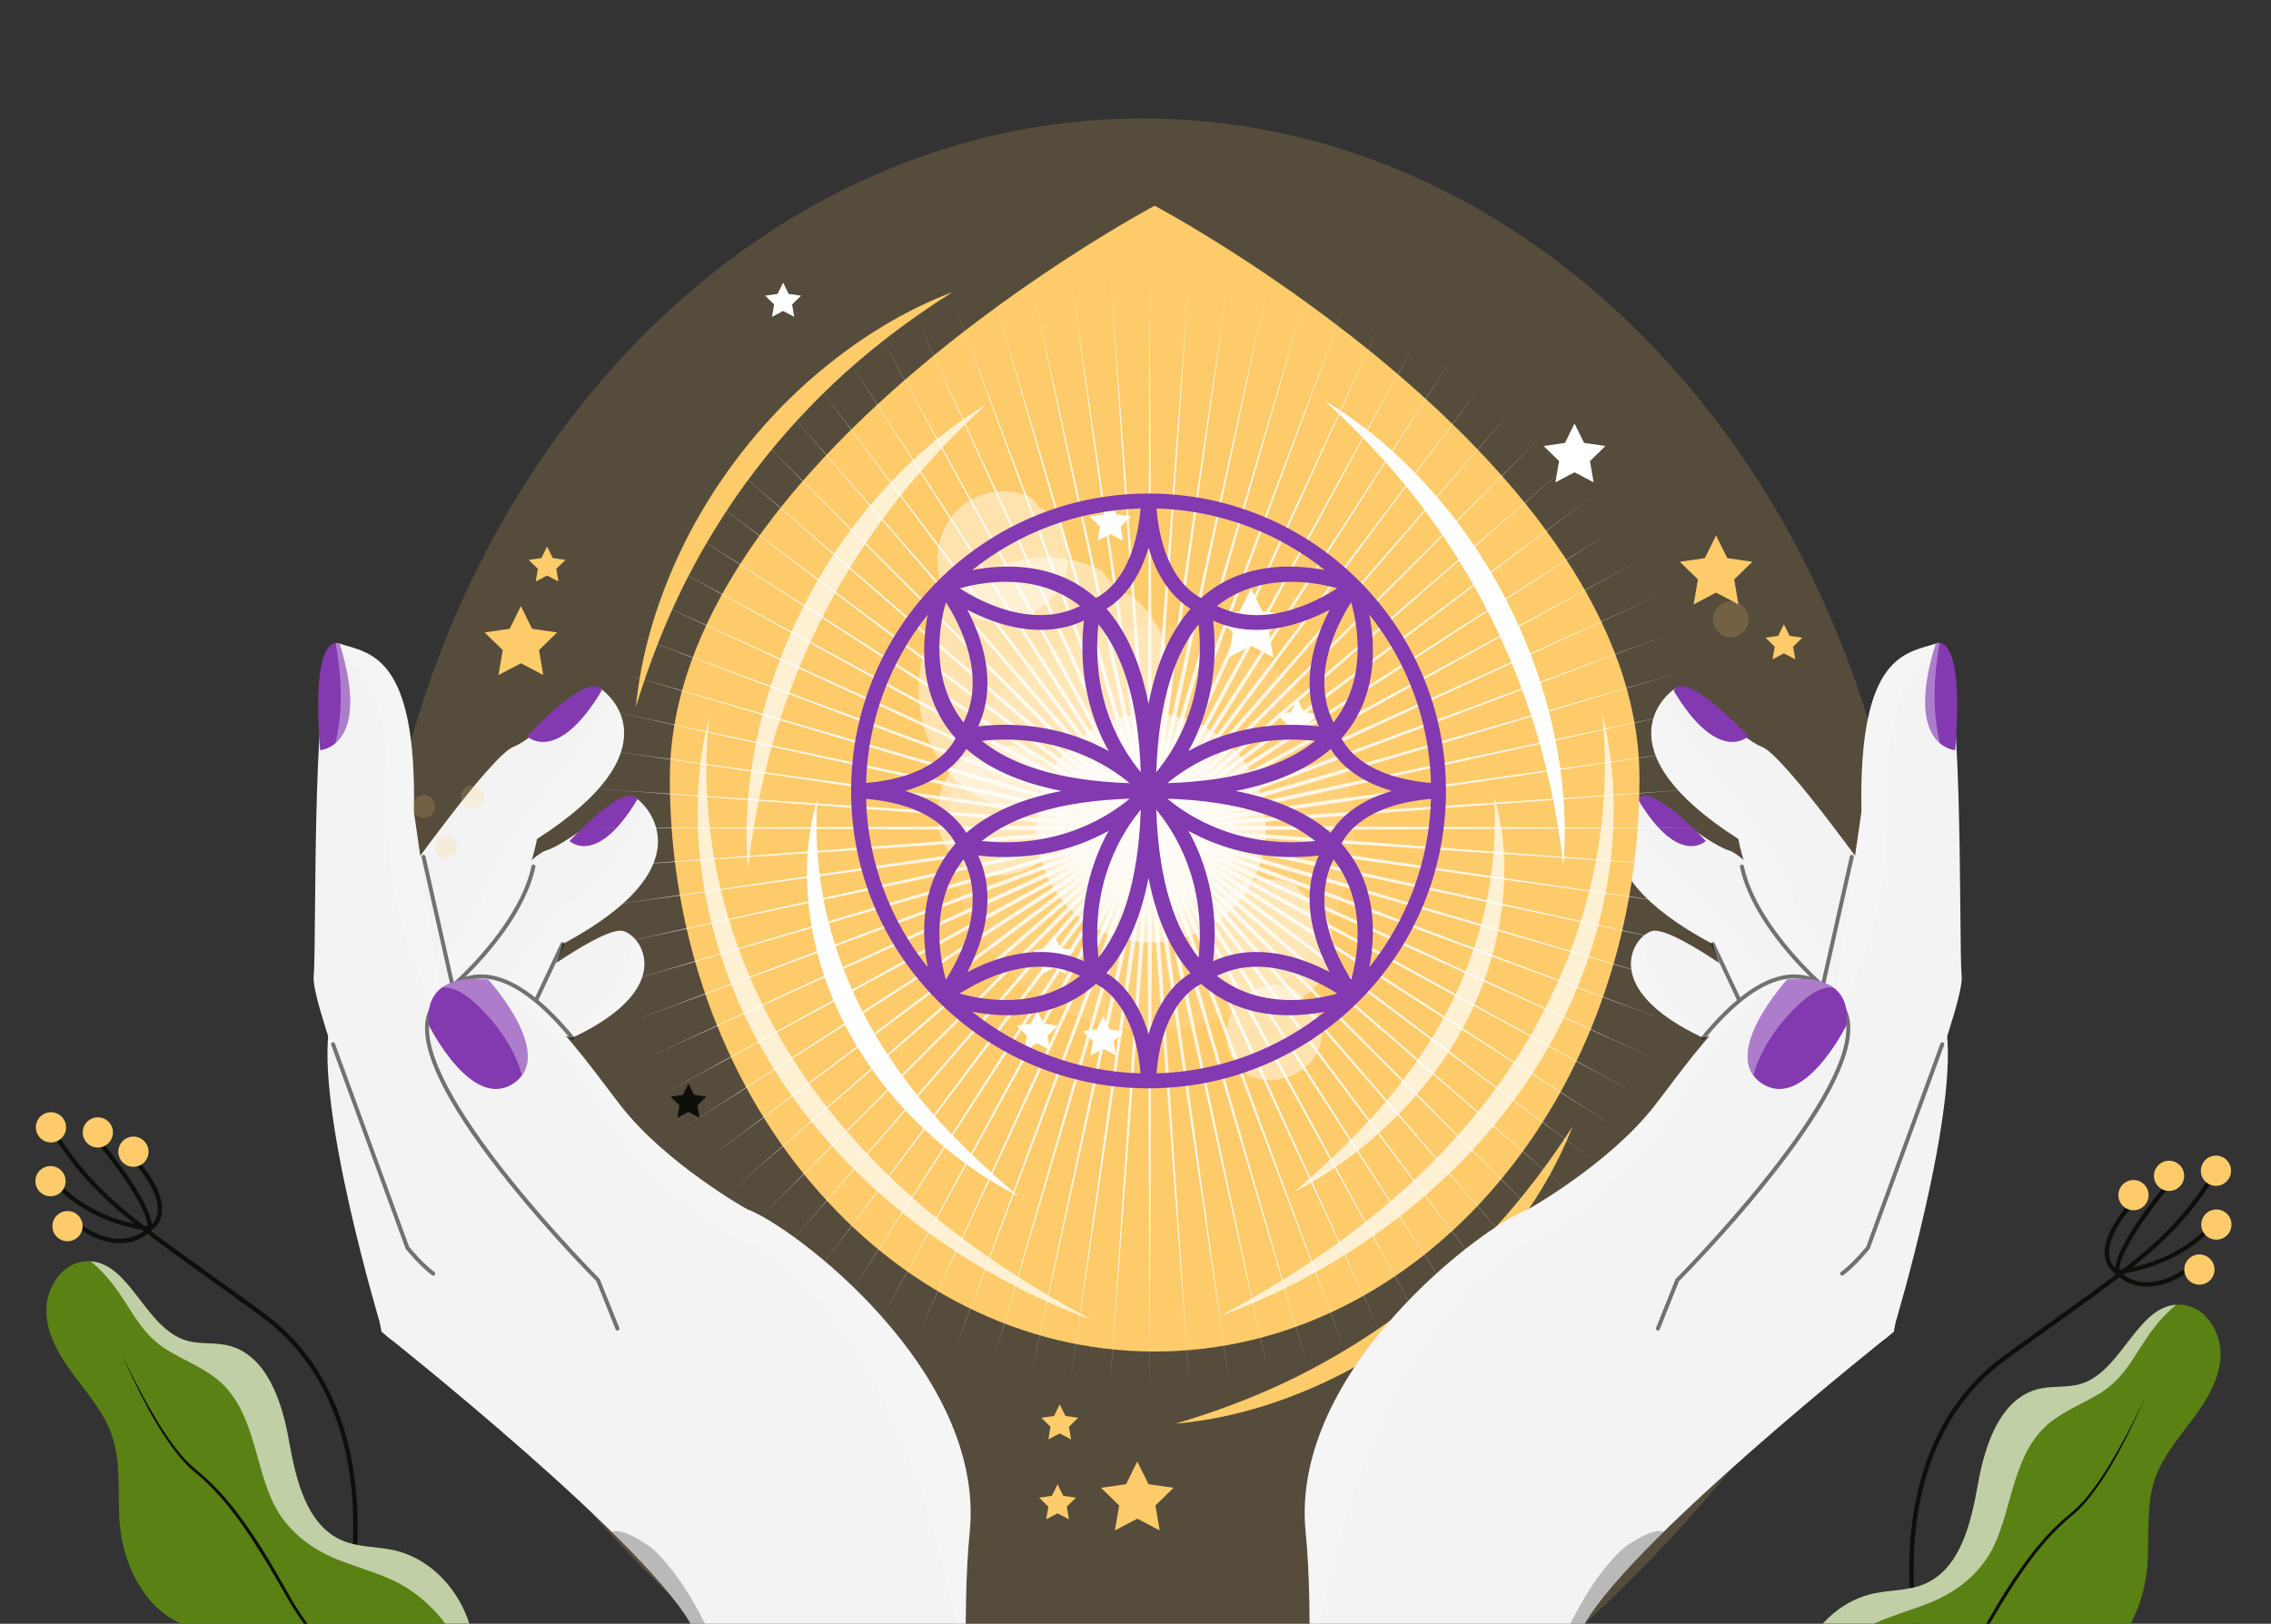 <svg width="523" height="374" viewBox="0 0 523 374" fill="none" xmlns="http://www.w3.org/2000/svg">
<rect x="0" y="0" width="523" height="374" fill="#333333" stroke="none"/>
<g clip-path="url(#clip0_8033_942)">
<path d="M31.037 281.914C22.186 274.872 16.488 268.743 10.263 258.281L11.122 257.77C17.657 268.753 23.35 274.722 33.144 282.31C33.492 282.364 33.788 282.404 34.012 282.432C33.654 276.154 20.373 260.771 20.236 260.611L20.991 259.956C21.553 260.604 34.108 275.156 34.963 282.012C35.452 281.541 36.059 280.733 36.272 279.456C36.683 277 35.662 272.516 28.467 265.093L29.184 264.396C35.195 270.597 37.911 275.719 37.259 279.621C36.892 281.815 35.551 282.908 34.989 283.279L34.972 283.521L34.71 283.502C34.708 283.504 34.707 283.505 34.705 283.507C38.561 286.436 43.031 289.642 48.392 293.485C52.019 296.085 56.044 298.971 60.548 302.252C89.964 323.682 81.135 365.826 81.042 366.25L80.065 366.036C80.156 365.619 88.854 324.112 59.96 303.061C55.459 299.782 51.435 296.898 47.81 294.299C42.415 290.432 37.883 287.182 33.947 284.179C32.919 284.993 31.066 286.108 28.38 286.306C27.828 286.347 27.271 286.346 26.707 286.306C23.039 286.045 19.109 284.079 14.998 280.447L15.66 279.697C20.184 283.695 24.432 285.584 28.282 285.31C30.535 285.15 32.165 284.253 33.124 283.547C33 283.451 32.877 283.356 32.754 283.261C28.446 282.557 17.037 279.813 10.229 269.941L11.053 269.373C16.823 277.74 26.035 280.819 31.037 281.914Z" fill="#0D0F0A"/>
<path d="M27.256 265.021C27.119 266.939 28.563 268.604 30.481 268.74C32.399 268.876 34.064 267.432 34.2 265.515C34.336 263.597 32.893 261.932 30.975 261.796C29.058 261.659 27.393 263.103 27.256 265.021Z" fill="#FDCB6A"/>
<path d="M19.062 260.581C18.925 262.499 20.369 264.164 22.287 264.3C24.205 264.437 25.87 262.993 26.006 261.075C26.142 259.157 24.699 257.492 22.781 257.356C20.864 257.219 19.199 258.663 19.062 260.581Z" fill="#FDCB6A"/>
<path d="M8.267 259.404C8.131 261.322 9.575 262.987 11.492 263.123C13.41 263.26 15.075 261.816 15.211 259.898C15.347 257.98 13.903 256.315 11.986 256.179C10.069 256.043 8.404 257.487 8.267 259.404Z" fill="#FDCB6A"/>
<path d="M8.161 271.805C8.025 273.723 9.469 275.388 11.386 275.524C13.304 275.66 14.969 274.216 15.105 272.299C15.241 270.381 13.797 268.716 11.88 268.58C9.962 268.444 8.297 269.888 8.161 271.805Z" fill="#FDCB6A"/>
<path d="M12.077 282.166C11.94 284.084 13.384 285.749 15.302 285.885C17.22 286.022 18.885 284.578 19.021 282.66C19.157 280.742 17.713 279.077 15.796 278.941C13.878 278.804 12.213 280.248 12.077 282.166Z" fill="#FDCB6A"/>
<path d="M107.113 391.487C113.779 378.234 104.744 359.798 90.186 356.948C86.474 356.221 82.553 356.355 79.052 354.923C70.523 351.434 68.13 340.751 66.514 331.678C64.899 322.605 61.333 311.904 52.345 309.864C49.243 309.16 45.933 309.677 42.887 308.761C33.037 305.797 29.656 289.532 19.419 290.532C14.046 291.057 10.457 296.934 10.669 302.329C10.881 307.723 13.892 312.583 17.124 316.907C20.356 321.231 23.973 325.431 25.747 330.53C28.008 337.03 26.999 344.152 27.575 351.011C28.447 361.393 34.343 372.414 44.464 374.885C47.616 375.654 51.088 375.591 53.808 377.359C58.245 380.245 58.651 386.4 60.032 391.51C62.4 400.272 69.35 407.878 78.137 410.153C86.924 412.427 97.163 408.759 101.796 400.954L107.113 391.487Z" fill="#5A8114"/>
<g opacity="0.62">
<path d="M94.408 366.196C89.242 362.7 83.115 361.419 77.426 359.075C71.049 356.448 65.656 352.096 62.733 345.759C58.4 336.364 58.382 324.052 49.54 317.31C46.118 314.701 42.019 313.137 38.38 310.865C32.302 307.069 30.341 301.564 26.237 296.134C24.599 293.967 22.818 292.122 20.924 290.521C30.012 291.162 33.538 305.949 42.887 308.762C45.933 309.679 49.243 309.161 52.345 309.865C61.332 311.905 64.898 322.605 66.514 331.678C68.13 340.751 70.522 351.433 79.052 354.923C82.553 356.355 86.474 356.221 90.186 356.948C103.105 359.478 111.665 374.279 108.772 386.842C106.254 378.767 102.256 371.507 94.408 366.196Z" fill="white"/>
</g>
<path d="M95.199 399.838C91.717 396.742 88.348 393.521 85.073 390.211C81.786 386.914 78.591 383.525 75.582 379.981C72.593 376.426 69.704 372.764 67.365 368.77C65.066 364.732 62.797 360.641 60.315 356.687C57.825 352.738 55.154 348.885 52.116 345.316C50.588 343.541 48.964 341.845 47.22 340.275C45.45 338.703 43.622 337.327 42.115 335.566C39.08 332.07 36.613 328.096 34.314 324.058C32.005 320.017 29.941 315.837 27.897 311.65C31.768 320.097 35.683 328.679 41.68 335.945C42.467 336.817 43.248 337.701 44.154 338.468C45.024 339.283 45.947 339.945 46.785 340.756C48.497 342.312 50.093 343.996 51.596 345.759C54.585 349.305 57.218 353.144 59.679 357.085C62.171 361.014 64.443 365.066 66.774 369.113C69.177 373.148 72.073 376.842 75.144 380.356C81.31 387.375 88.09 393.814 95.199 399.838Z" fill="#0D0F0A"/>
<path d="M491.022 291.914C499.874 284.872 505.571 278.743 511.796 268.281L510.937 267.77C504.402 278.753 498.709 284.722 488.915 292.31C488.567 292.364 488.271 292.404 488.047 292.432C488.405 286.154 501.686 270.771 501.823 270.611L501.068 269.956C500.506 270.604 487.951 285.156 487.096 292.012C486.607 291.541 486 290.733 485.786 289.456C485.375 287 486.396 282.516 493.591 275.093L492.874 274.396C486.863 280.597 484.147 285.719 484.799 289.621C485.166 291.815 486.507 292.908 487.069 293.279L487.086 293.521L487.348 293.502C487.35 293.504 487.351 293.505 487.353 293.507C483.497 296.436 479.027 299.642 473.666 303.485C470.039 306.085 466.014 308.971 461.51 312.252C432.094 333.682 440.923 375.826 441.016 376.25L441.993 376.036C441.902 375.619 433.204 334.112 462.098 313.061C466.599 309.782 470.623 306.898 474.248 304.299C479.643 300.432 484.175 297.182 488.111 294.179C489.139 294.993 490.992 296.108 493.678 296.306C494.23 296.347 494.787 296.346 495.351 296.306C499.019 296.045 502.949 294.079 507.06 290.447L506.398 289.697C501.875 293.695 497.626 295.584 493.776 295.31C491.523 295.15 489.893 294.253 488.934 293.547C489.058 293.451 489.181 293.356 489.304 293.261C493.612 292.557 505.021 289.813 511.829 279.941L511.005 279.373C505.236 287.74 496.024 290.819 491.022 291.914Z" fill="#0D0F0A"/>
<path d="M494.803 275.021C494.939 276.939 493.495 278.604 491.578 278.74C489.66 278.876 487.995 277.432 487.859 275.515C487.723 273.597 489.167 271.932 491.084 271.796C493.001 271.659 494.666 273.103 494.803 275.021Z" fill="#FDCB6A"/>
<path d="M502.997 270.581C503.133 272.499 501.689 274.164 499.772 274.3C497.854 274.437 496.189 272.993 496.053 271.075C495.917 269.157 497.361 267.492 499.278 267.356C501.195 267.219 502.86 268.663 502.997 270.581Z" fill="#FDCB6A"/>
<path d="M513.791 269.404C513.927 271.322 512.483 272.987 510.566 273.123C508.648 273.26 506.983 271.816 506.847 269.898C506.711 267.98 508.155 266.315 510.072 266.179C511.99 266.043 513.655 267.487 513.791 269.404Z" fill="#FDCB6A"/>
<path d="M513.898 281.805C514.034 283.723 512.591 285.388 510.673 285.524C508.755 285.66 507.09 284.216 506.954 282.299C506.817 280.381 508.261 278.716 510.179 278.58C512.096 278.444 513.762 279.888 513.898 281.805Z" fill="#FDCB6A"/>
<path d="M509.982 292.166C510.118 294.084 508.674 295.749 506.757 295.885C504.839 296.022 503.174 294.578 503.038 292.66C502.901 290.742 504.345 289.077 506.263 288.941C508.18 288.804 509.846 290.248 509.982 292.166Z" fill="#FDCB6A"/>
<path d="M414.946 401.487C408.28 388.234 417.315 369.798 431.873 366.948C435.585 366.221 439.506 366.355 443.007 364.923C451.536 361.434 453.929 350.751 455.544 341.678C457.159 332.605 460.726 321.904 469.713 319.864C472.815 319.16 476.125 319.677 479.171 318.761C489.021 315.797 492.402 299.532 502.639 300.532C508.012 301.057 511.601 306.934 511.389 312.329C511.177 317.723 508.166 322.583 504.934 326.907C501.702 331.231 498.085 335.431 496.311 340.53C494.05 347.03 495.059 354.152 494.483 361.011C493.611 371.393 487.714 382.414 477.594 384.885C474.442 385.654 470.97 385.591 468.25 387.359C463.813 390.245 463.407 396.4 462.026 401.51C459.658 410.272 452.708 417.878 443.921 420.153C435.134 422.427 424.895 418.759 420.262 410.954L414.946 401.487Z" fill="#5A8114"/>
<g opacity="0.62">
<path d="M427.651 376.196C432.817 372.7 438.944 371.419 444.633 369.075C451.01 366.448 456.403 362.096 459.326 355.759C463.659 346.364 463.677 334.052 472.519 327.31C475.941 324.701 480.04 323.137 483.679 320.865C489.757 317.069 491.717 311.564 495.822 306.134C497.46 303.967 499.241 302.122 501.135 300.521C492.047 301.162 488.521 315.949 479.172 318.762C476.126 319.679 472.816 319.161 469.714 319.865C460.727 321.905 457.161 332.605 455.545 341.678C453.93 350.751 451.537 361.433 443.008 364.923C439.507 366.355 435.586 366.221 431.874 366.948C418.955 369.478 410.395 384.279 413.288 396.842C415.805 388.767 419.803 381.507 427.651 376.196Z" fill="white"/>
</g>
<path d="M426.86 409.838C430.342 406.742 433.711 403.521 436.986 400.211C440.273 396.914 443.468 393.525 446.477 389.981C449.466 386.426 452.355 382.764 454.694 378.77C456.993 374.732 459.262 370.641 461.744 366.687C464.234 362.738 466.905 358.885 469.942 355.316C471.47 353.541 473.094 351.845 474.838 350.275C476.608 348.703 478.436 347.327 479.943 345.566C482.978 342.07 485.445 338.096 487.744 334.058C490.053 330.017 492.117 325.837 494.161 321.65C490.29 330.097 486.375 338.679 480.378 345.945C479.591 346.817 478.81 347.701 477.904 348.468C477.034 349.283 476.111 349.945 475.273 350.756C473.561 352.312 471.965 353.996 470.462 355.759C467.473 359.305 464.84 363.144 462.379 367.085C459.887 371.014 457.615 375.066 455.284 379.113C452.881 383.148 449.985 386.842 446.913 390.356C440.749 397.375 433.969 403.814 426.86 409.838Z" fill="#0D0F0A"/>
<path d="M362.172 259.438C358.569 268.663 353.383 277.303 347.173 285.124C340.982 292.972 333.703 299.983 325.688 305.995C317.667 311.999 308.89 317.01 299.617 320.743C290.365 324.504 280.613 327.046 270.746 327.902C280.234 325.102 289.38 321.64 298.104 317.359C306.81 313.052 315.098 307.993 322.841 302.193C330.59 296.4 337.777 289.87 344.362 282.728C350.927 275.562 356.82 267.757 362.172 259.438Z" fill="#FDCB6A"/>
<path opacity="0.17" d="M440.747 237.199C440.747 121.271 361.227 27.292 263.134 27.292C165.041 27.292 85.521 121.27 85.521 237.199C85.521 353.128 263.133 447.105 263.133 447.105C263.133 447.105 440.747 353.127 440.747 237.199Z" fill="#FDCB6A"/>
<path d="M403.388 227.123C403.388 227.123 384.783 212.983 380.318 214.472C375.853 215.96 368.411 227.867 392.225 239.03C392.225 239.03 410.83 234.565 403.388 227.123Z" fill="#F3F3F3"/>
<path opacity="0.19" d="M378.544 215.521C378.194 225.818 385.278 233.208 393.409 238.711C392.676 238.922 392.225 239.03 392.225 239.03C371.434 229.284 374.467 218.973 378.544 215.521Z" fill="white"/>
<path d="M426.458 224.891C426.458 224.891 403.388 197.356 398.179 195.867C392.97 194.379 379.574 182.471 377.342 183.96C375.109 185.448 360.97 199.588 394.458 217.449C394.458 217.449 401.156 243.496 421.249 248.705L426.458 224.891Z" fill="#F3F3F3"/>
<path opacity="0.19" d="M384.767 200.788C389.884 206.259 396.393 210.695 400.697 216.876C407.603 226.794 411.361 238.679 422.269 244.045L421.25 248.704C401.157 243.495 394.459 217.448 394.459 217.448C366.911 202.756 371.592 190.583 375.362 185.898C377.542 191.393 380.617 196.351 384.767 200.788Z" fill="white"/>
<path d="M431.64 203.197C431.64 203.197 410.835 173.913 405.76 172.015C400.686 170.117 388.28 157.181 385.936 158.487C383.592 159.793 368.372 172.763 400.333 193.232C400.333 193.232 404.937 219.729 424.551 226.521L431.64 203.197Z" fill="#F3F3F3"/>
<path opacity="0.19" d="M382.742 161.536C383.256 162.094 383.773 162.648 384.286 163.206C390.343 174.298 399.741 182.986 406.448 193.992C411.474 202.241 414.404 212.928 420.905 220.136C420.455 221.499 420.049 222.883 419.697 224.28C404.164 215.24 400.334 193.231 400.334 193.231C376.279 177.827 378.949 166.67 382.742 161.536Z" fill="white"/>
<path d="M365.434 469.732C365.434 469.732 355.76 394.568 363.946 375.963C372.132 357.358 436.133 306.753 436.133 306.753C436.133 306.753 438.366 296.334 435.389 291.125C432.412 285.916 385.528 251.683 385.528 251.683C385.528 251.683 362.458 274.753 352.039 278.474C341.62 282.195 296.969 315.684 300.689 352.894C304.41 390.104 295.48 472.71 295.48 472.71L365.434 469.732Z" fill="#F3F3F3"/>
<path opacity="0.19" d="M383.08 268.378C382.459 270.34 381.54 272.246 380.246 274.063C377.246 278.276 373.003 281.373 368.392 283.759C367.539 283.199 366.435 283.097 365.304 283.889C364.306 284.588 363.273 285.212 362.221 285.798C361.567 285.669 360.844 285.739 360.095 286.121C359.759 286.319 359.41 286.489 359.065 286.669C358.242 286.324 357.286 286.311 356.374 286.865C356.228 286.954 356.078 287.03 355.931 287.116C355.604 287.111 355.263 287.154 354.907 287.286C354.162 287.562 353.412 287.798 352.662 288.034C351.78 287.02 350.372 286.585 348.931 287.609C337.71 295.583 329.04 306.305 322.517 318.369C311.061 339.556 305.523 363.482 301.449 387.119C301.757 374.215 301.615 362.148 300.689 352.892C296.968 315.682 341.62 282.193 352.039 278.472C359.342 275.864 372.851 263.757 380.284 256.744C380.754 260.73 381.664 264.674 383.08 268.378Z" fill="white"/>
<path opacity="0.25" d="M301.935 444.314C323.302 474.096 346.286 412.226 352.072 397.295C357.291 383.828 362.654 367.567 373.197 357.193C374.618 355.795 380.803 351.71 383.133 352.825C373.873 361.93 366.4 370.385 363.945 375.963C355.759 394.568 365.433 469.732 365.433 469.732L298.603 472.576C299.14 462.193 299.231 451.783 300.035 441.423C300.637 442.405 301.261 443.374 301.935 444.314Z" fill="#0D0F0A"/>
<path d="M430.179 287.403C430.179 287.403 452.505 232.332 451.761 224.89C451.017 217.448 452.505 146.005 445.807 148.238C439.109 150.471 427.946 150.471 428.69 186.936L421.992 233.076L401.155 267.309C401.155 267.309 410.086 301.543 430.179 287.403Z" fill="#F3F3F3"/>
<path opacity="0.19" d="M434.541 192.357C434.252 206.579 430.009 220.515 423.435 233.053C419.784 240.016 415.747 247.087 410.519 252.996C409.885 253.712 409.238 254.415 408.582 255.109L421.993 233.076L428.691 186.936C427.947 150.47 439.11 150.47 445.808 148.238C446.473 148.016 447.056 148.531 447.57 149.628C433.061 154.68 434.79 180.105 434.541 192.357Z" fill="white"/>
<path d="M436.151 305.937C436.151 305.937 451.578 254.941 448.072 236.053C448.072 236.053 427.861 289.666 426.459 300.054C425.056 310.442 433.346 311.603 436.151 305.937Z" fill="#F3F3F3"/>
<path d="M369.899 327.59C369.899 327.59 383.294 303.776 386.271 294.845C389.248 285.915 437.62 244.24 422.737 230.1C407.854 215.96 391.481 241.263 381.062 254.658C370.643 268.054 352.038 278.472 352.038 278.472C352.038 278.472 324.503 346.194 369.899 327.59Z" fill="#F3F3F3"/>
<path opacity="0.19" d="M384.096 257.756C379.225 264.968 372.811 271.416 366.175 277.005C361.757 280.725 355.396 285.647 349.028 286.924C350.66 281.869 352.039 278.473 352.039 278.473C352.039 278.473 370.644 268.054 381.063 254.659C388.424 245.195 398.757 229.789 409.438 226.548C398.147 232.17 389.939 249.105 384.096 257.756Z" fill="white"/>
<g opacity="0.57">
<path d="M429.775 287.174L446.865 240.362C446.952 240.124 447.215 240.002 447.453 240.089C447.69 240.176 447.813 240.439 447.726 240.677L430.61 287.562L430.538 287.691C430.414 287.845 427.49 291.482 424.501 293.725C424.419 293.787 424.322 293.816 424.226 293.816C424.087 293.816 423.949 293.752 423.859 293.633C423.708 293.431 423.749 293.143 423.951 292.991C426.647 290.968 429.387 287.65 429.775 287.174Z" fill="#0D0F0A"/>
<path d="M381.382 305.837L385.847 294.675L385.948 294.521C386.35 294.119 426.127 254.122 425.188 236.228C425.058 233.764 424.137 231.821 422.449 230.455L422.343 230.332C422.328 230.308 421.569 229.072 420.069 227.836L420.04 227.965L419.462 227.469C419.446 227.456 419.273 227.305 418.979 227.04C417.709 226.222 416.081 225.532 414.083 225.379C407.833 224.899 400.591 229.59 392.578 239.32C392.418 239.516 392.128 239.541 391.934 239.382C391.738 239.221 391.71 238.933 391.871 238.737C394.68 235.325 397.404 232.534 400.037 230.339C400.026 230.321 400.006 230.313 399.997 230.293L394.043 217.642C393.935 217.413 394.033 217.14 394.262 217.032C394.49 216.925 394.764 217.023 394.871 217.252L400.751 229.745C405.553 225.918 410.042 224.146 414.168 224.466C415.135 224.541 416.015 224.734 416.821 224.995C412.2 220.442 402.927 210.231 400.707 199.681C400.655 199.434 400.813 199.19 401.061 199.138C401.303 199.088 401.551 199.244 401.603 199.492C404.181 211.741 416.559 223.598 419.451 226.231C419.463 226.239 419.473 226.247 419.485 226.254L426.01 197.253C426.065 197.007 426.312 196.851 426.558 196.907C426.805 196.963 426.961 197.208 426.905 197.455L420.297 226.826C421.957 228.093 422.876 229.456 423.087 229.793C424.946 231.327 425.961 233.475 426.102 236.18C426.506 243.888 419.97 256.167 406.675 272.676C397.23 284.404 387.557 294.199 386.662 295.101L382.231 306.177C382.159 306.356 381.988 306.465 381.806 306.465C381.75 306.465 381.691 306.454 381.636 306.432C381.401 306.339 381.288 306.072 381.382 305.837Z" fill="#0D0F0A"/>
</g>
<path d="M425.188 236.229C425.188 236.229 415.295 256.147 405.621 249.449C395.947 242.751 411.575 225.635 411.575 225.635C411.575 225.635 426.895 223.008 425.188 236.229Z" fill="#8339B0"/>
<path opacity="0.34" d="M415.21 230.503C410.463 234.543 405.525 241.124 403.796 247.672C398.336 240.145 411.574 225.635 411.574 225.635C411.574 225.635 418.164 224.505 422.219 227.458C419.625 227.2 417.132 228.867 415.21 230.503Z" fill="white"/>
<path d="M450.273 172.797C450.273 172.797 438.366 172.053 445.808 148.238C445.808 148.238 452.505 144.517 450.273 172.797Z" fill="#8339B0"/>
<path opacity="0.34" d="M445.807 148.238C445.807 148.238 446.173 148.039 446.703 148.087C445.326 155.78 444.956 163.518 446.734 171.161C443.954 168.759 441.245 162.836 445.807 148.238Z" fill="white"/>
<path d="M402.641 169.576C402.641 169.576 395.815 176.354 385.448 159.114C385.448 159.114 386.792 153.084 402.641 169.576Z" fill="#8339B0"/>
<path d="M392.847 193.695C392.847 193.695 386.663 199.836 377.27 184.217C377.27 184.217 378.489 178.754 392.847 193.695Z" fill="#8339B0"/>
<path d="M120.612 227.123C120.612 227.123 139.217 212.983 143.682 214.472C148.147 215.96 155.589 227.867 131.775 239.03C131.775 239.03 113.17 234.565 120.612 227.123Z" fill="#F3F3F3"/>
<path opacity="0.19" d="M145.456 215.521C145.806 225.818 138.722 233.208 130.591 238.711C131.324 238.922 131.775 239.03 131.775 239.03C152.566 229.284 149.533 218.973 145.456 215.521Z" fill="white"/>
<path d="M97.542 224.891C97.542 224.891 120.612 197.356 125.821 195.867C131.03 194.379 144.426 182.471 146.659 183.96C148.892 185.448 163.031 199.588 129.542 217.449C129.542 217.449 122.844 243.496 102.751 248.705L97.542 224.891Z" fill="#F3F3F3"/>
<path opacity="0.19" d="M139.233 200.788C134.116 206.259 127.608 210.695 123.304 216.876C116.398 226.794 112.64 238.679 101.732 244.045L102.751 248.704C122.844 243.495 129.542 217.448 129.542 217.448C157.09 202.756 152.409 190.583 148.639 185.898C146.458 191.393 143.383 196.351 139.233 200.788Z" fill="white"/>
<path d="M92.36 203.197C92.36 203.197 113.165 173.913 118.24 172.015C123.315 170.117 135.72 157.181 138.064 158.487C140.408 159.793 155.628 172.763 123.667 193.232C123.667 193.232 119.063 219.729 99.448 226.521L92.36 203.197Z" fill="#F3F3F3"/>
<path opacity="0.19" d="M141.258 161.536C140.744 162.094 140.227 162.648 139.714 163.206C133.657 174.298 124.259 182.986 117.552 193.992C112.526 202.241 109.596 212.928 103.095 220.136C103.545 221.499 103.951 222.883 104.303 224.28C119.836 215.24 123.666 193.231 123.666 193.231C147.721 177.827 145.051 166.67 141.258 161.536Z" fill="white"/>
<path d="M158.566 469.732C158.566 469.732 168.24 394.568 160.054 375.963C151.868 357.358 87.867 306.753 87.867 306.753C87.867 306.753 85.634 296.334 88.611 291.125C91.588 285.916 138.472 251.683 138.472 251.683C138.472 251.683 161.542 274.753 171.961 278.474C182.38 282.195 227.032 315.684 223.311 352.894C219.59 390.104 228.52 472.71 228.52 472.71L158.566 469.732Z" fill="#F3F3F3"/>
<path opacity="0.19" d="M140.92 268.378C141.541 270.34 142.46 272.246 143.754 274.063C146.754 278.276 150.997 281.373 155.608 283.759C156.461 283.199 157.565 283.097 158.696 283.889C159.694 284.588 160.727 285.212 161.779 285.798C162.433 285.669 163.156 285.739 163.905 286.121C164.241 286.319 164.59 286.489 164.935 286.669C165.758 286.324 166.714 286.311 167.626 286.865C167.772 286.954 167.922 287.03 168.069 287.116C168.396 287.111 168.737 287.154 169.093 287.286C169.838 287.562 170.588 287.798 171.338 288.034C172.221 287.02 173.628 286.585 175.069 287.609C186.291 295.583 194.96 306.305 201.483 318.369C212.939 339.556 218.478 363.482 222.551 387.119C222.243 374.215 222.385 362.148 223.311 352.892C227.032 315.682 182.38 282.193 171.961 278.472C164.658 275.864 151.149 263.757 143.716 256.744C143.246 260.73 142.336 264.674 140.92 268.378Z" fill="white"/>
<path opacity="0.25" d="M222.065 444.314C200.698 474.096 177.714 412.226 171.928 397.295C166.71 383.828 161.346 367.567 150.803 357.193C149.382 355.795 143.197 351.71 140.867 352.825C150.127 361.93 157.6 370.385 160.055 375.963C168.241 394.568 158.567 469.732 158.567 469.732L225.397 472.576C224.859 462.193 224.769 451.783 223.965 441.423C223.363 442.405 222.739 443.374 222.065 444.314Z" fill="#0D0F0A"/>
<path d="M93.821 287.403C93.821 287.403 71.495 232.332 72.239 224.89C72.983 217.448 71.495 146.005 78.193 148.238C84.891 150.471 96.054 150.471 95.309 186.936L102.007 233.076L122.845 267.309C122.845 267.309 113.914 301.543 93.821 287.403Z" fill="#F3F3F3"/>
<path opacity="0.19" d="M89.459 192.357C89.748 206.579 93.991 220.515 100.565 233.053C104.216 240.016 108.253 247.087 113.481 252.996C114.115 253.712 114.762 254.415 115.418 255.109L102.007 233.076L95.309 186.936C96.053 150.47 84.89 150.47 78.193 148.238C77.528 148.016 76.944 148.531 76.431 149.628C90.939 154.68 89.21 180.105 89.459 192.357Z" fill="white"/>
<path d="M87.849 305.937C87.849 305.937 72.422 254.941 75.928 236.053C75.928 236.053 96.139 289.666 97.541 300.054C98.944 310.442 90.654 311.603 87.849 305.937Z" fill="#F3F3F3"/>
<path d="M154.101 327.59C154.101 327.59 140.705 303.776 137.729 294.845C134.752 285.915 86.379 244.24 101.263 230.1C116.147 215.96 132.519 241.263 142.938 254.658C153.357 268.054 171.962 278.472 171.962 278.472C171.962 278.472 199.497 346.194 154.101 327.59Z" fill="#F3F3F3"/>
<path opacity="0.19" d="M139.904 257.756C144.775 264.968 151.189 271.416 157.826 277.005C162.244 280.725 168.605 285.647 174.973 286.924C173.341 281.869 171.962 278.473 171.962 278.473C171.962 278.473 153.357 268.054 142.938 254.659C135.577 245.195 125.244 229.789 114.563 226.548C125.853 232.17 134.061 249.105 139.904 257.756Z" fill="white"/>
<g opacity="0.57">
<path d="M94.225 287.174L77.135 240.362C77.048 240.124 76.785 240.002 76.547 240.089C76.31 240.176 76.187 240.439 76.274 240.677L93.39 287.562L93.463 287.691C93.587 287.845 96.51 291.482 99.5 293.725C99.582 293.787 99.679 293.816 99.775 293.816C99.914 293.816 100.052 293.752 100.142 293.633C100.293 293.431 100.252 293.143 100.05 292.991C97.353 290.968 94.613 287.65 94.225 287.174Z" fill="#0D0F0A"/>
<path d="M142.618 305.837L138.153 294.675L138.052 294.521C137.65 294.119 97.873 254.122 98.812 236.228C98.942 233.764 99.863 231.821 101.551 230.455L101.657 230.332C101.671 230.308 102.431 229.072 103.931 227.836L103.96 227.965L104.538 227.469C104.554 227.456 104.727 227.305 105.021 227.04C106.291 226.222 107.919 225.532 109.917 225.379C116.167 224.899 123.409 229.59 131.422 239.32C131.582 239.516 131.872 239.541 132.066 239.382C132.262 239.221 132.29 238.933 132.129 238.737C129.32 235.325 126.596 232.534 123.963 230.339C123.974 230.321 123.994 230.313 124.003 230.293L129.957 217.642C130.065 217.413 129.967 217.14 129.738 217.032C129.51 216.925 129.236 217.023 129.129 217.252L123.249 229.745C118.447 225.918 113.958 224.146 109.832 224.466C108.865 224.541 107.985 224.734 107.179 224.995C111.8 220.442 121.073 210.231 123.294 199.681C123.346 199.434 123.187 199.19 122.94 199.138C122.698 199.088 122.45 199.244 122.398 199.492C119.82 211.741 107.442 223.598 104.55 226.231C104.538 226.239 104.527 226.247 104.516 226.254L97.991 197.253C97.935 197.007 97.689 196.851 97.443 196.907C97.196 196.963 97.04 197.208 97.096 197.455L103.704 226.826C102.045 228.093 101.125 229.456 100.914 229.793C99.055 231.327 98.04 233.475 97.899 236.18C97.494 243.888 104.031 256.167 117.326 272.676C126.771 284.404 136.444 294.199 137.339 295.101L141.77 306.177C141.842 306.356 142.013 306.465 142.195 306.465C142.251 306.465 142.31 306.454 142.365 306.432C142.599 306.339 142.713 306.072 142.618 305.837Z" fill="#0D0F0A"/>
</g>
<path d="M98.812 236.229C98.812 236.229 108.705 256.147 118.379 249.449C128.053 242.751 112.425 225.635 112.425 225.635C112.425 225.635 97.105 223.008 98.812 236.229Z" fill="#8339B0"/>
<path opacity="0.34" d="M108.79 230.503C113.536 234.543 118.475 241.124 120.204 247.672C125.664 240.145 112.426 225.635 112.426 225.635C112.426 225.635 105.836 224.505 101.781 227.458C104.375 227.2 106.868 228.867 108.79 230.503Z" fill="white"/>
<path d="M73.728 172.797C73.728 172.797 85.635 172.053 78.193 148.238C78.193 148.238 71.495 144.517 73.728 172.797Z" fill="#8339B0"/>
<path opacity="0.34" d="M78.193 148.238C78.193 148.238 77.827 148.039 77.297 148.087C78.674 155.78 79.043 163.518 77.266 171.161C80.046 168.759 82.755 162.836 78.193 148.238Z" fill="white"/>
<path d="M121.359 169.576C121.359 169.576 128.185 176.354 138.552 159.114C138.552 159.114 137.208 153.084 121.359 169.576Z" fill="#8339B0"/>
<path d="M131.153 193.695C131.153 193.695 137.337 199.836 146.73 184.217C146.73 184.217 145.511 178.754 131.153 193.695Z" fill="#8339B0"/>
<path d="M146.438 162.844C147.438 152.469 150.209 142.232 154.252 132.531C158.268 122.807 163.626 113.62 170.016 105.231C176.414 96.849 183.863 89.255 192.181 82.813C200.47 76.351 209.615 70.977 219.36 67.279C210.557 72.837 202.29 78.967 194.685 85.806C187.105 92.666 180.166 100.169 173.99 108.264C167.807 116.353 162.403 125.029 157.786 134.15C153.196 143.29 149.469 152.884 146.438 162.844Z" fill="#FDCB6A"/>
<path d="M154.257 179.339C154.257 252.215 204.245 311.292 265.909 311.292C327.573 311.292 377.561 252.215 377.561 179.339C377.561 106.463 265.91 47.387 265.91 47.387C265.91 47.387 154.257 106.464 154.257 179.339Z" fill="#FDCB6A"/>
<path opacity="0.1" d="M247.738 234.045C223.803 224.453 212.176 197.273 221.769 173.338C231.362 149.403 258.541 137.776 282.476 147.368C306.412 156.961 318.039 184.141 308.446 208.076C298.853 232.011 271.674 243.638 247.738 234.045Z" fill="white"/>
<g opacity="0.62">
<path d="M148.085 190.708L288.072 189.92L148.376 198.965L287.957 188.3L149.256 207.236L287.721 186.649L150.73 215.457L287.363 184.993L152.795 223.567L286.883 183.359L155.437 231.509L286.289 181.765L158.641 239.234L285.586 180.229L162.385 246.697L284.782 178.76L166.644 253.859L283.884 177.365L171.395 260.688L282.897 176.048L176.611 267.153L281.825 174.812L182.269 273.226L280.67 173.658L188.343 278.883L279.434 172.586L194.808 284.098L278.117 171.599L201.636 288.848L276.722 170.701L208.799 293.106L275.253 169.898L216.261 296.848L273.717 169.195L223.984 300.05L272.124 168.6L231.926 302.692L270.489 168.121L240.033 304.755L268.835 167.763L248.251 306.229L267.183 167.527L256.519 307.108L265.565 167.413L264.777 307.399L263.988 167.413L273.034 307.108L262.369 167.527L281.305 306.228L260.718 167.763L289.526 304.754L259.062 168.122L297.635 302.69L257.427 168.601L305.578 300.047L255.834 169.196L313.303 296.843L254.297 169.898L320.765 293.1L252.828 170.702L327.928 288.84L251.434 171.601L334.757 284.09L250.117 172.588L341.221 278.873L248.881 173.66L347.295 273.215L247.726 174.814L352.952 267.141L246.655 176.051L358.167 260.677L245.668 177.367L362.916 253.848L244.77 178.762L367.174 246.686L243.966 180.231L370.916 239.223L243.264 181.767L374.119 231.5L242.669 183.36L376.761 223.559L242.19 184.995L378.824 215.451L241.832 186.65L380.297 207.234L241.596 188.301L381.177 198.966L241.481 189.92L381.467 190.708L241.481 191.496L381.177 182.45L241.596 193.115L380.297 174.179L241.832 194.767L378.823 165.958L242.19 196.422L376.758 157.849L242.67 198.057L374.115 149.906L243.264 199.65L370.912 142.182L243.967 201.187L367.168 134.719L244.771 202.656L362.909 127.556L245.669 204.051L358.158 120.727L246.656 205.367L352.942 114.263L247.728 206.603L347.284 108.189L248.883 207.758L341.21 102.533L250.119 208.83L334.745 97.317L251.436 209.816L327.917 92.568L252.831 210.714L320.754 88.31L254.3 211.518L313.292 84.568L255.836 212.221L305.569 81.365L257.429 212.815L297.627 78.724L259.064 213.294L289.52 76.66L260.718 213.653L281.302 75.187L262.37 213.888L273.034 74.307L263.988 214.003L264.777 74.017L265.565 214.003L256.519 74.307L267.184 213.888L248.248 75.187L268.836 213.653L240.027 76.661L270.491 213.294L231.918 78.726L272.126 212.814L223.975 81.369L273.719 212.22L216.251 84.573L275.256 211.517L208.788 88.316L276.725 210.713L201.625 92.575L278.119 209.815L194.796 97.326L279.436 208.828L188.332 102.542L280.672 207.756L182.258 108.2L281.827 206.601L176.601 114.274L282.898 205.365L171.386 120.739L283.885 204.048L166.637 127.567L284.783 202.654L162.379 134.73L285.587 201.185L158.637 142.192L286.289 199.648L155.434 149.916L286.884 198.055L152.792 157.857L287.363 196.421L150.729 165.965L287.721 194.766L149.256 174.182L287.957 193.115L148.376 182.45L288.072 191.496L148.085 190.708Z" fill="white"/>
</g>
<g opacity="0.62">
<path d="M136.039 190.708L276.033 190.35L136.36 199.825L275.979 189.589L137.331 208.952L275.865 188.789L138.957 218.019L275.688 187.974L141.234 226.962L275.451 187.165L144.148 235.721L275.157 186.377L147.681 244.24L274.812 185.622L151.81 252.471L274.421 184.908L156.509 260.373L273.988 184.236L161.751 267.908L273.517 183.608L167.508 275.042L273.009 183.021L173.751 281.745L272.462 182.475L180.455 287.987L271.875 181.966L187.589 293.743L271.247 181.495L195.124 298.983L270.575 181.063L203.025 303.681L269.861 180.672L211.256 307.808L269.106 180.327L219.774 311.34L268.319 180.033L228.531 314.253L267.509 179.796L237.472 316.529L266.695 179.619L246.536 318.154L265.895 179.505L255.659 319.124L265.134 179.451L264.777 319.445L264.419 179.451L273.894 319.124L263.658 179.505L283.021 318.153L262.858 179.62L292.088 316.527L262.043 179.796L301.031 314.25L261.234 180.033L309.789 311.336L260.446 180.327L318.308 307.803L259.691 180.673L326.54 303.674L258.977 181.064L334.442 298.975L258.305 181.496L341.977 293.733L257.677 181.967L349.111 287.977L257.09 182.476L355.813 281.733L256.543 183.022L362.056 275.03L256.035 183.609L367.812 267.895L255.564 184.237L373.052 260.361L255.132 184.909L377.749 252.459L254.741 185.624L381.877 244.228L254.396 186.378L385.409 235.71L254.102 187.166L388.322 226.953L253.865 187.975L390.597 218.012L253.688 188.789L392.222 208.949L253.574 189.589L393.193 199.825L253.52 190.35L393.514 190.708L253.52 191.066L393.193 181.59L253.574 191.827L392.222 172.464L253.688 192.627L390.596 163.396L253.865 193.441L388.319 154.453L254.102 194.251L385.405 145.695L254.396 195.038L381.872 137.176L254.741 195.793L377.743 128.944L255.132 196.508L373.044 121.042L255.565 197.179L367.802 113.508L256.036 197.808L362.045 106.374L256.544 198.394L355.801 99.671L257.091 198.941L349.098 93.428L257.678 199.449L341.964 87.673L258.306 199.92L334.429 82.432L258.978 200.353L326.528 77.735L259.692 200.744L318.297 73.607L260.447 201.089L309.779 70.076L261.234 201.382L301.022 67.162L262.044 201.62L292.081 64.887L262.858 201.796L283.017 63.262L263.658 201.91L273.894 62.292L264.419 201.964L264.777 61.971L265.134 201.964L255.659 62.292L265.895 201.91L246.533 63.262L266.695 201.796L237.465 64.888L267.51 201.619L228.522 67.165L268.32 201.382L219.764 70.079L269.107 201.088L211.245 73.613L269.862 200.743L203.013 77.742L270.576 200.352L195.111 82.441L271.248 199.92L187.576 87.682L271.876 199.449L180.442 93.439L272.463 198.94L173.74 99.683L273.01 198.393L167.497 106.386L273.518 197.807L161.742 113.52L273.989 197.178L156.501 121.055L274.421 196.507L151.803 128.957L274.812 195.792L147.676 137.187L275.157 195.037L144.144 145.705L275.451 194.25L141.231 154.462L275.688 193.441L138.956 163.403L275.865 192.626L137.331 172.467L275.979 191.827L136.36 181.59L276.033 191.066L136.039 190.708Z" fill="white"/>
</g>
<path opacity="0.62" d="M255.159 215.147C241.665 209.661 235.173 194.275 240.658 180.781C246.144 167.286 261.531 160.794 275.025 166.28C288.519 171.765 295.012 187.152 289.526 200.646C284.04 214.141 268.654 220.633 255.159 215.147Z" fill="white"/>
<path opacity="0.7" d="M280.823 303.205C294.739 298.107 307.986 290.948 319.975 281.992C325.999 277.549 331.619 272.551 336.897 267.208C342.138 261.826 346.922 255.986 351.22 249.801C355.449 243.559 359.143 236.955 362.176 230.058C365.145 223.138 367.588 215.979 369.154 208.62C372.391 193.961 372.604 178.547 368.931 164.155C370.535 178.893 369.181 193.659 365.365 207.69C363.408 214.691 360.971 221.554 357.861 228.11C354.814 234.69 351.229 241.021 347.099 246.974C343.037 252.985 338.435 258.63 333.479 263.951C328.558 269.313 323.171 274.242 317.573 278.936C306.305 288.256 293.885 296.22 280.823 303.205Z" fill="white"/>
<path d="M360.042 199.228C360.885 188.839 359.961 178.274 357.691 168.012C355.451 157.733 351.795 147.745 346.984 138.362C342.163 128.984 336.168 120.197 329.116 112.39C322.095 104.568 314.04 97.667 305.099 92.31C312.785 99.333 319.843 106.823 326.124 114.894C332.376 122.982 337.885 131.59 342.538 140.646C347.199 149.698 350.99 159.19 353.928 168.982C356.834 178.789 358.813 188.89 360.042 199.228Z" fill="white"/>
<path opacity="0.7" d="M344.101 183.498C344.623 192.554 343.835 201.45 341.83 210.033C339.789 218.603 336.609 226.848 332.401 234.536C328.194 242.239 322.993 249.397 317.145 256.06C311.267 262.708 304.717 268.806 297.805 274.678C305.881 270.535 313.346 265.122 319.96 258.762C326.596 252.426 332.346 245.06 336.787 236.933C341.221 228.8 344.31 219.906 345.648 210.76C347.021 201.642 346.676 192.219 344.101 183.498Z" fill="white"/>
<path opacity="0.7" d="M251.455 304.017C237.539 298.919 224.292 291.76 212.303 282.804C206.279 278.361 200.659 273.363 195.381 268.02C190.14 262.637 185.356 256.798 181.058 250.613C176.829 244.371 173.135 237.767 170.102 230.87C167.133 223.95 164.69 216.791 163.124 209.432C159.887 194.773 159.674 179.359 163.347 164.967C161.743 179.706 163.097 194.471 166.913 208.502C168.87 215.503 171.307 222.365 174.417 228.922C177.464 235.502 181.049 241.833 185.179 247.787C189.241 253.798 193.843 259.443 198.799 264.764C203.72 270.126 209.107 275.055 214.705 279.749C225.973 289.068 238.393 297.032 251.455 304.017Z" fill="white"/>
<path opacity="0.7" d="M172.236 200.04C171.392 189.651 172.317 179.086 174.587 168.824C176.827 158.545 180.483 148.557 185.294 139.174C190.115 129.796 196.11 121.008 203.162 113.202C210.183 105.38 218.238 98.479 227.179 93.122C219.493 100.145 212.435 107.635 206.154 115.707C199.902 123.795 194.392 132.403 189.74 141.459C185.079 150.511 181.288 160.003 178.35 169.795C175.443 179.601 173.465 189.702 172.236 200.04Z" fill="white"/>
<path d="M188.177 184.31C187.655 193.366 188.443 202.262 190.448 210.845C192.489 219.415 195.668 227.66 199.876 235.348C204.083 243.051 209.284 250.209 215.132 256.872C221.01 263.52 227.56 269.619 234.472 275.49C226.396 271.347 218.931 265.935 212.317 259.574C205.681 253.237 199.931 245.872 195.49 237.745C191.056 229.612 187.967 220.718 186.629 211.572C185.257 202.454 185.602 193.031 188.177 184.31Z" fill="white"/>
<path d="M288.095 135.538L285.514 140.769L279.742 141.607L283.918 145.679L282.932 151.427L288.095 148.713L293.258 151.427L292.272 145.679L296.448 141.607L290.676 140.769L288.095 135.538Z" fill="white"/>
<path d="M298.797 161.069L297.33 164.041L294.05 164.517L296.424 166.831L295.863 170.097L298.797 168.555L301.73 170.097L301.17 166.831L303.543 164.517L300.263 164.041L298.797 161.069Z" fill="white"/>
<path d="M242.704 215.397L241.238 218.369L237.958 218.845L240.331 221.158L239.771 224.425L242.704 222.883L245.638 224.425L245.077 221.158L247.45 218.845L244.171 218.369L242.704 215.397Z" fill="white"/>
<path d="M254.073 234.073L252.606 237.045L249.326 237.522L251.699 239.835L251.139 243.101L254.073 241.559L257.006 243.101L256.446 239.835L258.819 237.522L255.539 237.045L254.073 234.073Z" fill="white"/>
<path d="M238.865 232.803L237.398 235.775L234.118 236.251L236.492 238.564L235.931 241.831L238.865 240.289L241.798 241.831L241.238 238.564L243.611 236.251L240.331 235.775L238.865 232.803Z" fill="white"/>
<path d="M255.697 115.519L254.23 118.491L250.951 118.967L253.324 121.28L252.763 124.547L255.697 123.004L258.63 124.547L258.07 121.28L260.443 118.967L257.163 118.491L255.697 115.519Z" fill="white"/>
<g opacity="0.46">
<path d="M260.763 137.382C269.911 144.694 272.287 158.767 267.088 169.26C261.888 179.753 250.156 186.274 238.446 186.434C234.468 186.489 230.443 185.872 226.805 184.264C218.923 180.779 213.565 172.776 212.034 164.294C210.086 153.503 214.178 141.718 222.684 134.798C231.19 127.877 243.841 126.328 253.573 131.382L257.385 135.897L260.763 137.382Z" fill="white"/>
</g>
<g opacity="0.46">
<path d="M241.337 176.274C246.075 180.062 247.307 187.351 244.613 192.787C241.919 198.223 235.842 201.6 229.776 201.683C227.716 201.711 225.631 201.392 223.746 200.559C219.663 198.754 216.888 194.608 216.095 190.215C215.086 184.625 217.205 178.521 221.611 174.936C226.017 171.351 232.57 170.549 237.611 173.166L239.586 175.505L241.337 176.274Z" fill="white"/>
</g>
<g opacity="0.46">
<path d="M241.337 117.809C246.075 121.597 247.307 128.886 244.613 134.322C241.919 139.758 235.842 143.135 229.776 143.218C227.716 143.246 225.631 142.927 223.746 142.094C219.663 140.289 216.888 136.143 216.095 131.75C215.086 126.16 217.205 120.056 221.611 116.471C226.017 112.886 232.57 112.084 237.611 114.701L239.586 117.04L241.337 117.809Z" fill="white"/>
</g>
<g opacity="0.46">
<path d="M302.238 207.13C306.976 210.918 308.208 218.207 305.514 223.643C302.82 229.079 296.743 232.456 290.677 232.539C288.617 232.567 286.531 232.248 284.647 231.415C280.564 229.61 277.789 225.464 276.996 221.071C275.987 215.481 278.106 209.377 282.513 205.792C286.919 202.207 293.472 201.404 298.513 204.022L300.488 206.361L302.238 207.13Z" fill="white"/>
</g>
<g opacity="0.46">
<path d="M301.051 230.235C304.509 233 305.408 238.32 303.442 242.287C301.476 246.254 297.04 248.719 292.613 248.78C291.109 248.801 289.587 248.568 288.212 247.96C285.232 246.642 283.206 243.617 282.628 240.41C281.891 236.33 283.438 231.875 286.654 229.258C289.87 226.641 294.653 226.056 298.332 227.966L299.773 229.673L301.051 230.235Z" fill="white"/>
</g>
<path d="M158.553 249.579L157.274 252.171L154.413 252.587L156.483 254.605L155.995 257.454L158.553 256.109L161.112 257.454L160.623 254.605L162.693 252.587L159.833 252.171L158.553 249.579Z" fill="#0D0F0A"/>
<path d="M261.915 336.614L259.334 341.844L253.562 342.683L257.739 346.754L256.753 352.503L261.915 349.789L267.078 352.503L266.092 346.754L270.269 342.683L264.497 341.844L261.915 336.614Z" fill="#FDCB6A"/>
<path d="M395.203 123.32L392.622 128.551L386.849 129.389L391.026 133.46L390.04 139.209L395.203 136.495L400.366 139.209L399.38 133.46L403.556 129.389L397.784 128.551L395.203 123.32Z" fill="#FDCB6A"/>
<path d="M119.958 139.598L117.376 144.829L111.604 145.667L115.781 149.739L114.795 155.488L119.958 152.773L125.12 155.488L124.134 149.739L128.311 145.667L122.539 144.829L119.958 139.598Z" fill="#FDCB6A"/>
<path d="M244.051 323.473L242.74 326.128L239.81 326.554L241.931 328.621L241.43 331.539L244.051 330.161L246.672 331.539L246.171 328.621L248.292 326.554L245.362 326.128L244.051 323.473Z" fill="#FDCB6A"/>
<path d="M243.555 341.873L242.244 344.528L239.314 344.954L241.434 347.021L240.933 349.94L243.555 348.562L246.176 349.94L245.675 347.021L247.795 344.954L244.865 344.528L243.555 341.873Z" fill="#FDCB6A"/>
<path d="M125.993 125.876L124.682 128.532L121.752 128.958L123.872 131.025L123.372 133.943L125.993 132.565L128.614 133.943L128.113 131.025L130.234 128.958L127.303 128.532L125.993 125.876Z" fill="#FDCB6A"/>
<path d="M410.828 143.797L409.518 146.453L406.587 146.879L408.708 148.946L408.207 151.864L410.828 150.486L413.449 151.864L412.949 148.946L415.069 146.879L412.139 146.453L410.828 143.797Z" fill="#FDCB6A"/>
<path d="M362.605 97.553L360.405 102.012L355.486 102.726L359.046 106.197L358.205 111.096L362.605 108.783L367.006 111.096L366.166 106.197L369.726 102.726L364.806 102.012L362.605 97.553Z" fill="white"/>
<path d="M180.348 65.097L179.068 67.69L176.207 68.105L178.277 70.123L177.789 72.972L180.348 71.627L182.906 72.972L182.418 70.123L184.488 68.105L181.627 67.69L180.348 65.097Z" fill="white"/>
<path opacity="0.17" d="M394.458 142.655C394.458 144.933 396.304 146.779 398.582 146.779C400.86 146.779 402.706 144.933 402.706 142.655C402.706 140.378 400.86 138.531 398.582 138.531C396.304 138.531 394.458 140.378 394.458 142.655Z" fill="#FDCB6A"/>
<path opacity="0.17" d="M395.583 134.419C394.127 134.419 392.947 133.239 392.947 131.783C392.947 130.327 394.127 129.147 395.583 129.147C397.039 129.147 398.219 130.327 398.219 131.783C398.219 133.239 397.039 134.419 395.583 134.419Z" fill="#FDCB6A"/>
<path opacity="0.17" d="M108.786 186.155C107.33 186.155 106.15 184.975 106.15 183.519C106.15 182.063 107.33 180.883 108.786 180.883C110.242 180.883 111.422 182.063 111.422 183.519C111.422 184.975 110.242 186.155 108.786 186.155Z" fill="#FDCB6A"/>
<path opacity="0.17" d="M102.788 197.765C101.332 197.765 100.152 196.585 100.152 195.129C100.152 193.673 101.332 192.493 102.788 192.493C104.244 192.493 105.424 193.673 105.424 195.129C105.424 196.585 104.244 197.765 102.788 197.765Z" fill="#FDCB6A"/>
<path opacity="0.17" d="M94.904 185.768C94.904 187.224 96.084 188.404 97.54 188.404C98.996 188.404 100.176 187.224 100.176 185.768C100.176 184.312 98.996 183.132 97.54 183.132C96.084 183.132 94.904 184.313 94.904 185.768Z" fill="#FDCB6A"/>
<g clip-path="url(#clip1_8033_942)">
<path d="M216.063 133.735C228.459 121.339 245.584 113.672 264.5 113.672C283.415 113.672 300.54 121.339 312.937 133.735C325.333 146.131 333 163.257 333 182.172C333 201.088 325.333 218.213 312.937 230.609C300.541 243.004 283.415 250.672 264.5 250.672C245.584 250.672 228.459 243.004 216.063 230.609C203.667 218.213 196 201.088 196 182.172C196 163.257 203.667 146.132 216.063 133.736V133.735ZM262.717 177.844C262.152 160.943 258.251 150.328 252.966 143.785C251.152 161.234 258.445 172.734 262.717 177.844ZM249.62 142.946C239.717 147.499 229.284 143.87 222.766 140.438C226.197 146.956 229.826 157.388 225.273 167.292C238.407 165.816 248.491 169.203 255.313 172.986C251.529 166.163 248.143 156.081 249.62 142.946V142.946ZM276.033 143.786C270.749 150.329 266.848 160.944 266.282 177.845C270.553 172.735 277.848 161.235 276.033 143.786ZM273.686 172.985C280.509 169.202 290.592 165.816 303.726 167.291C299.173 157.388 302.802 146.956 306.233 140.438C299.715 143.869 289.283 147.499 279.38 142.946C280.856 156.08 277.469 166.163 273.686 172.985ZM268.828 180.389C285.728 179.823 296.344 175.923 302.886 170.639C285.437 168.824 273.937 176.118 268.828 180.389ZM273.686 191.359C277.47 198.182 280.856 208.265 279.38 221.399C289.283 216.845 299.715 220.474 306.233 223.906C302.803 217.388 299.173 206.956 303.726 197.053C290.592 198.53 280.509 195.142 273.686 191.36V191.359ZM302.886 193.705C296.343 188.422 285.728 184.521 268.828 183.955C273.937 188.227 285.437 195.521 302.886 193.705ZM266.283 186.5C266.848 203.401 270.749 214.016 276.034 220.558C277.848 203.109 270.555 191.61 266.283 186.5ZM252.966 220.558C258.25 214.016 262.152 203.401 262.717 186.5C258.446 191.609 251.152 203.109 252.966 220.558ZM255.313 191.359C248.49 195.142 238.407 198.529 225.273 197.052C229.826 206.955 226.197 217.388 222.766 223.906C229.284 220.474 239.716 216.845 249.62 221.399C248.143 208.265 251.53 198.182 255.313 191.359ZM260.172 183.955C243.271 184.52 232.656 188.421 226.114 193.705C243.563 195.52 255.062 188.226 260.172 183.955ZM226.114 170.639C232.657 175.923 243.272 179.824 260.172 180.389C255.062 176.118 243.563 168.823 226.114 170.639ZM221.905 166.407C227.219 155.693 221.154 143.886 217.827 138.698C216.251 144.357 214.176 156.625 221.905 166.407ZM248.735 139.577C238.951 131.847 226.684 133.923 221.025 135.499C226.213 138.826 238.021 144.89 248.735 139.577ZM264.5 162.152C266.455 152.048 269.939 145.028 274.168 140.217C271.365 138.501 266.953 134.578 264.5 126.137C262.046 134.578 257.635 138.501 254.831 140.217C259.06 145.028 262.543 152.049 264.5 162.152ZM307.974 135.499C302.315 133.923 290.047 131.847 280.265 139.577C290.979 144.89 302.786 138.826 307.974 135.499ZM307.095 166.407C314.824 156.624 312.75 144.357 311.173 138.698C307.846 143.886 301.781 155.694 307.095 166.407ZM306.455 172.504C301.644 176.732 294.623 180.216 284.52 182.172C294.623 184.128 301.644 187.612 306.456 191.841C308.172 189.038 312.095 184.626 320.535 182.172C312.095 179.719 308.172 175.307 306.456 172.504H306.455ZM307.095 197.937C301.781 208.651 307.846 220.459 311.173 225.646C312.75 219.987 314.824 207.72 307.095 197.937ZM280.265 224.767C290.048 232.496 302.315 230.421 307.974 228.844C302.786 225.518 290.978 219.453 280.265 224.767ZM264.5 202.192C262.544 212.295 259.06 219.315 254.831 224.127C257.634 225.843 262.046 229.766 264.5 238.206C266.953 229.766 271.365 225.843 274.168 224.127C269.939 219.315 266.456 212.294 264.5 202.192ZM221.025 228.844C226.685 230.421 238.952 232.496 248.735 224.767C238.021 219.453 226.213 225.518 221.025 228.844ZM221.905 197.937C214.176 207.72 216.251 219.987 217.827 225.646C221.154 220.459 227.219 208.651 221.905 197.937ZM222.545 191.84C227.356 187.611 234.377 184.128 244.48 182.171C234.377 180.216 227.356 176.732 222.545 172.503C220.829 175.306 216.906 179.718 208.466 182.171C216.906 184.625 220.829 189.036 222.545 191.84ZM220.056 170.042C211.781 160.798 212.203 149.013 213.646 141.563C205.1 152.25 199.854 165.69 199.449 180.34C214.165 179.076 218.789 172.602 220.056 170.042ZM252.369 137.728C254.929 136.461 261.404 131.837 262.667 117.121C248.017 117.526 234.577 122.772 223.89 131.318C231.339 129.875 243.125 129.453 252.368 137.728H252.369ZM276.63 137.728C285.874 129.453 297.659 129.875 305.109 131.318C294.421 122.773 280.981 117.527 266.331 117.121C267.595 131.837 274.069 136.461 276.63 137.728ZM308.944 170.042C310.211 172.602 314.835 179.076 329.551 180.34C329.146 165.69 323.9 152.25 315.354 141.563C316.797 149.013 317.219 160.798 308.944 170.042ZM308.944 194.302C317.219 203.546 316.797 215.331 315.354 222.78C323.9 212.093 329.146 198.653 329.551 184.003C314.835 185.267 310.211 191.741 308.944 194.301V194.302ZM276.63 226.616C274.069 227.883 267.595 232.507 266.331 247.223C280.981 246.818 294.421 241.571 305.109 233.026C297.659 234.469 285.874 234.891 276.63 226.616ZM252.37 226.616C243.125 234.891 231.341 234.469 223.891 233.026C234.578 241.571 248.018 246.818 262.668 247.223C261.404 232.507 254.93 227.883 252.37 226.616ZM220.056 194.302C218.789 191.742 214.165 185.267 199.449 184.004C199.854 198.654 205.1 212.093 213.646 222.781C212.203 215.332 211.781 203.547 220.056 194.303V194.302Z" fill="#8339B0"/>
</g>
</g>
<defs>
<clipPath id="clip0_8033_942">
<rect width="523" height="374" fill="white" transform="matrix(-1 0 0 1 523 0)"/>
</clipPath>
<clipPath id="clip1_8033_942">
<rect width="137.001" height="137" fill="white" transform="matrix(-1 0 0 1 333 113.672)"/>
</clipPath>
</defs>
</svg>
